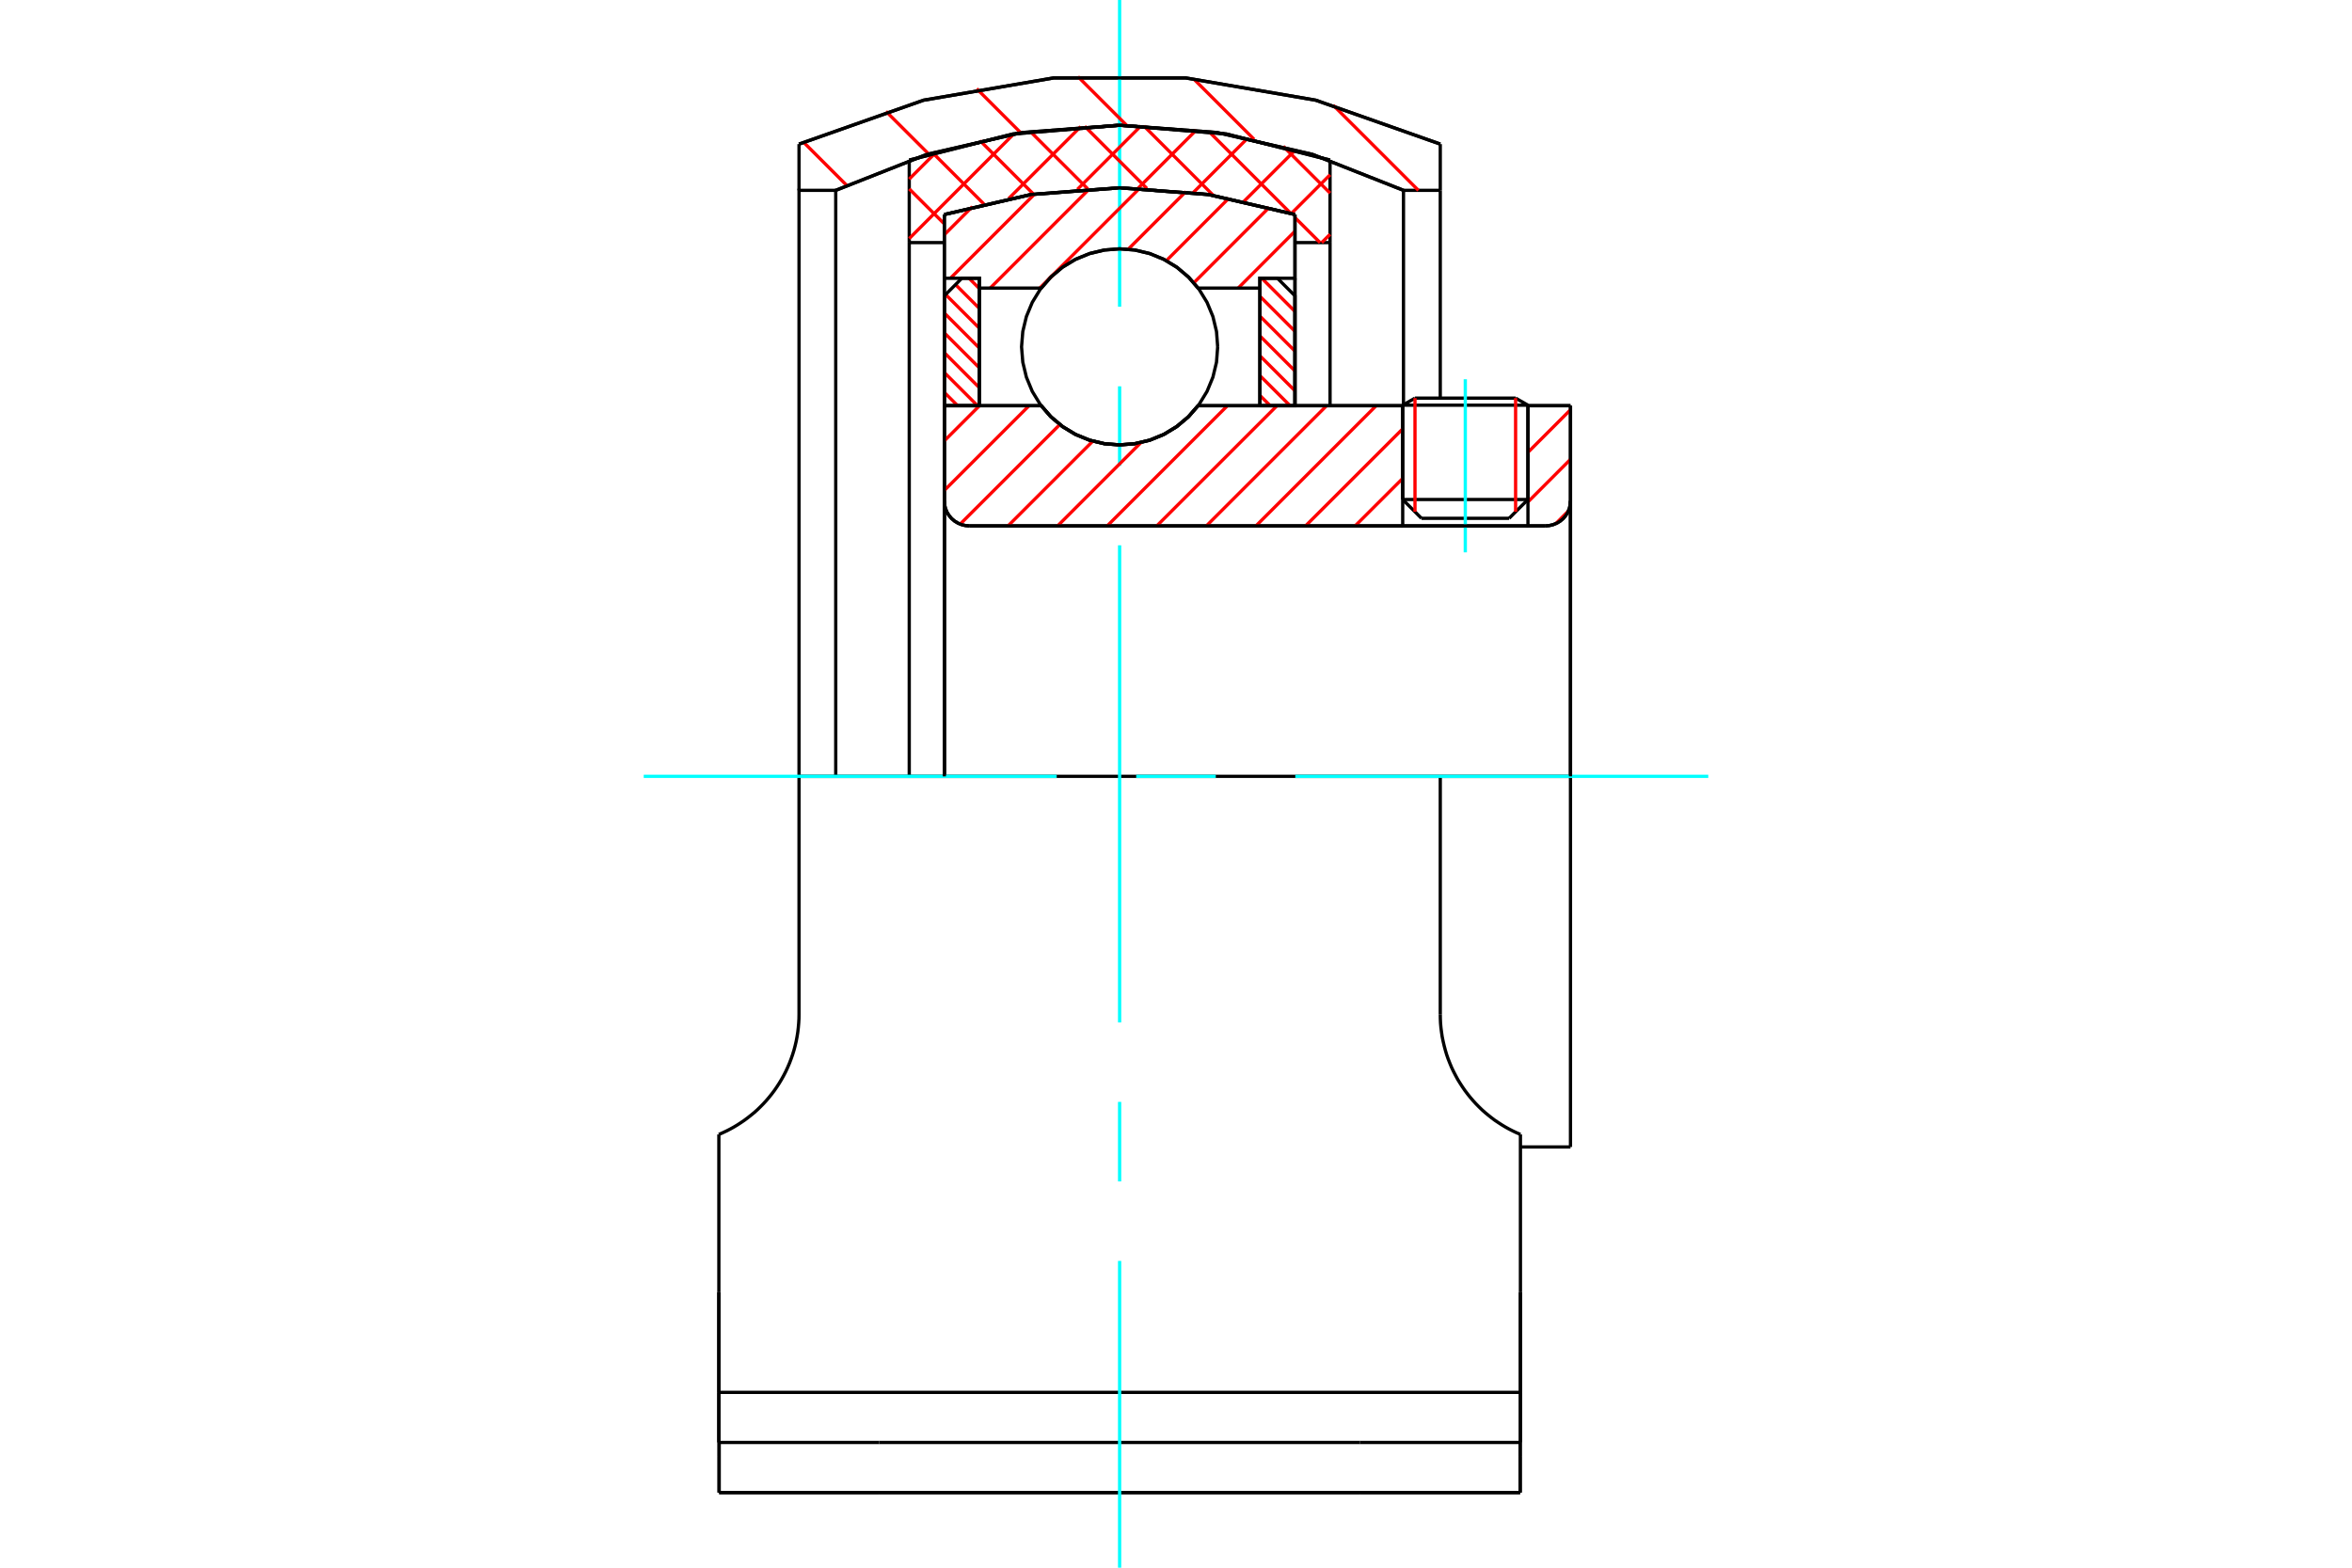 <?xml version="1.0" standalone="no"?>
<!DOCTYPE svg PUBLIC "-//W3C//DTD SVG 1.1//EN"
	"http://www.w3.org/Graphics/SVG/1.1/DTD/svg11.dtd">
<svg xmlns="http://www.w3.org/2000/svg" height="100%" width="100%" viewBox="0 0 36000 24000">
	<rect x="-1800" y="-1200" width="39600" height="26400" style="fill:#FFF"/>
	<g style="fill:none; fill-rule:evenodd" transform="matrix(1 0 0 1 0 0)">
		<g style="fill:none; stroke:#000; stroke-width:50; shape-rendering:geometricPrecision">
			<line x1="23387" y1="6203" x2="21470" y2="6203"/>
			<line x1="21658" y1="6095" x2="23198" y2="6095"/>
			<line x1="21470" y1="7647" x2="23387" y2="7647"/>
			<line x1="23099" y1="7935" x2="21757" y2="7935"/>
			<polyline points="23655,8051 23715,8046 23773,8032 23829,8009 23880,7978 23926,7939 23965,7893 23997,7842 24020,7786 24034,7728 24038,7668"/>
			<line x1="24038" y1="6211" x2="24038" y2="7668"/>
			<line x1="23387" y1="6211" x2="24038" y2="6211"/>
			<line x1="18338" y1="6211" x2="21470" y2="6211"/>
			<polyline points="15937,6211 16090,6385 16267,6533 16466,6653 16681,6740 16906,6793 17137,6811 17368,6793 17594,6740 17809,6653 18007,6533 18185,6385 18338,6211"/>
			<line x1="14454" y1="6211" x2="15937" y2="6211"/>
			<line x1="14454" y1="7668" x2="14454" y2="6211"/>
			<polyline points="14454,7668 14458,7728 14472,7786 14495,7842 14527,7893 14566,7939 14612,7978 14663,8009 14719,8032 14777,8046 14837,8051"/>
			<line x1="23655" y1="8051" x2="14837" y2="8051"/>
			<line x1="24038" y1="11885" x2="22045" y2="11885"/>
			<line x1="24038" y1="7668" x2="24038" y2="11885"/>
			<line x1="24038" y1="17559" x2="24038" y2="11885"/>
			<line x1="14454" y1="7668" x2="14454" y2="11885"/>
			<line x1="21658" y1="6095" x2="21470" y2="6203"/>
			<line x1="23387" y1="6203" x2="23198" y2="6095"/>
			<line x1="23099" y1="7935" x2="23387" y2="7647"/>
			<line x1="21470" y1="7647" x2="21757" y2="7935"/>
			<line x1="21470" y1="6203" x2="21470" y2="7647"/>
			<line x1="23387" y1="7647" x2="23387" y2="6203"/>
			<line x1="23272" y1="17559" x2="24038" y2="17559"/>
			<line x1="20818" y1="22083" x2="23272" y2="22083"/>
			<line x1="13457" y1="22083" x2="20818" y2="22083"/>
			<line x1="11003" y1="22083" x2="13457" y2="22083"/>
			<line x1="12230" y1="11885" x2="22045" y2="11885"/>
			<line x1="22045" y1="15527" x2="22045" y2="11885"/>
			<polyline points="23272,17367 23214,17342 23157,17315 23100,17286 23044,17255 22989,17222 22935,17187 22881,17151 22829,17112 22779,17072 22729,17031 22681,16988 22635,16943 22590,16897 22547,16850 22505,16801 22464,16750 22424,16697 22386,16642 22349,16585 22313,16527 22280,16466 22248,16404 22218,16341 22191,16276 22165,16210 22142,16144 22122,16076 22104,16008 22088,15939 22074,15870 22064,15801 22055,15732 22049,15663 22046,15595 22045,15527"/>
			<line x1="23272" y1="17367" x2="23272" y2="19783"/>
			<line x1="23272" y1="21316" x2="23272" y2="19783"/>
			<line x1="23272" y1="22083" x2="23272" y2="21316"/>
			<polyline points="12230,11885 12230,15527 12229,15595 12225,15663 12219,15732 12211,15801 12200,15870 12187,15939 12171,16008 12153,16076 12132,16144 12109,16210 12084,16276 12056,16341 12027,16404 11995,16466 11961,16527 11926,16585 11889,16642 11851,16697 11811,16750 11770,16801 11728,16850 11685,16897 11640,16943 11594,16988 11546,17031 11496,17072 11445,17112 11393,17151 11340,17187 11286,17222 11231,17255 11175,17286 11118,17315 11061,17342 11003,17367"/>
			<polyline points="23272,21316 20818,21316 13457,21316 11003,21316"/>
			<line x1="11003" y1="22083" x2="11003" y2="21316"/>
			<line x1="11003" y1="19783" x2="11003" y2="21316"/>
			<line x1="11003" y1="17367" x2="11003" y2="19783"/>
			<polyline points="21482,2914 20090,2364 18630,2029 17137,1917 15644,2029 14185,2364 12792,2914 12792,11885"/>
			<line x1="21482" y1="6211" x2="21482" y2="2914"/>
			<polyline points="23272,19783 23272,19936 23272,22083"/>
			<polyline points="11003,22083 11003,19936 11003,19783"/>
			<line x1="22045" y1="2914" x2="21482" y2="2914"/>
			<line x1="22045" y1="6095" x2="22045" y2="2914"/>
			<polyline points="12792,2914 12230,2914 12230,11885"/>
			<line x1="22045" y1="2206" x2="22045" y2="2914"/>
			<line x1="12230" y1="2914" x2="12230" y2="2206"/>
			<polyline points="22045,2206 20139,1534 18148,1193 16127,1193 14136,1534 12230,2206"/>
			<line x1="23268" y1="22850" x2="23268" y2="22083"/>
			<line x1="23268" y1="22302" x2="23268" y2="22079"/>
			<line x1="23268" y1="22850" x2="23268" y2="22302"/>
			<line x1="20818" y1="22850" x2="23268" y2="22850"/>
			<line x1="13457" y1="22850" x2="20818" y2="22850"/>
			<line x1="11007" y1="22850" x2="11007" y2="22083"/>
			<line x1="11007" y1="22850" x2="13457" y2="22850"/>
			<line x1="11007" y1="22302" x2="11007" y2="22850"/>
			<line x1="11007" y1="22079" x2="11007" y2="22302"/>
			<line x1="17137" y1="22850" x2="23268" y2="22850"/>
			<line x1="11007" y1="22850" x2="17137" y2="22850"/>
			<line x1="14454" y1="3714" x2="13917" y2="3714"/>
			<line x1="14454" y1="3284" x2="14454" y2="3714"/>
			<polyline points="19821,3284 18495,2978 17137,2875 15780,2978 14454,3284"/>
			<line x1="19821" y1="3714" x2="19821" y2="3284"/>
			<line x1="20358" y1="3714" x2="19821" y2="3714"/>
			<line x1="20358" y1="2451" x2="20358" y2="3714"/>
			<polyline points="20358,2451 18770,2051 17137,1917 15505,2051 13917,2451"/>
			<line x1="13917" y1="3714" x2="13917" y2="2451"/>
			<line x1="14454" y1="3714" x2="14454" y2="11885"/>
			<line x1="13917" y1="3714" x2="13917" y2="11885"/>
			<line x1="19821" y1="3714" x2="19821" y2="6211"/>
			<line x1="20358" y1="3714" x2="20358" y2="6211"/>
		</g>
		<g style="fill:none; stroke:#0FF; stroke-width:50; shape-rendering:geometricPrecision">
			<line x1="22428" y1="8456" x2="22428" y2="5806"/>
			<line x1="9853" y1="11885" x2="16174" y2="11885"/>
			<line x1="17391" y1="11885" x2="18609" y2="11885"/>
			<line x1="19826" y1="11885" x2="26147" y2="11885"/>
			<line x1="17137" y1="24000" x2="17137" y2="19304"/>
			<line x1="17137" y1="18086" x2="17137" y2="16869"/>
			<line x1="17137" y1="15652" x2="17137" y2="8348"/>
			<line x1="17137" y1="7131" x2="17137" y2="5914"/>
			<line x1="17137" y1="4696" x2="17137" y2="0"/>
		</g>
		<g style="fill:none; stroke:#F00; stroke-width:50; shape-rendering:geometricPrecision">
			<line x1="19641" y1="2240" x2="20358" y2="2956"/>
			<line x1="18502" y1="2012" x2="19757" y2="3267"/>
			<line x1="19821" y1="3331" x2="20205" y2="3714"/>
			<line x1="17508" y1="1928" x2="18574" y2="2994"/>
			<line x1="16602" y1="1933" x2="17555" y2="2886"/>
			<line x1="15773" y1="2016" x2="16650" y2="2892"/>
			<line x1="15000" y1="2153" x2="15821" y2="2974"/>
			<line x1="14275" y1="2339" x2="15059" y2="3123"/>
			<line x1="13917" y1="2892" x2="14454" y2="3428"/>
			<line x1="20358" y1="3587" x2="20230" y2="3714"/>
			<line x1="20358" y1="2676" x2="19765" y2="3269"/>
			<line x1="19833" y1="2290" x2="19040" y2="3083"/>
			<line x1="19099" y1="2113" x2="18263" y2="2949"/>
			<line x1="18310" y1="1991" x2="17418" y2="2884"/>
			<line x1="17464" y1="1926" x2="16491" y2="2899"/>
			<line x1="16542" y1="1938" x2="15440" y2="3039"/>
			<line x1="15516" y1="2052" x2="13917" y2="3652"/>
			<line x1="14335" y1="2323" x2="13917" y2="2741"/>
		</g>
		<g style="fill:none; stroke:#000; stroke-width:50; shape-rendering:geometricPrecision">
			<polyline points="20358,2451 18770,2051 17137,1917 15505,2051 13917,2451"/>
			<polyline points="19821,3284 18495,2978 17137,2875 15780,2978 14454,3284"/>
		</g>
		<g style="fill:none; stroke:#F00; stroke-width:50; shape-rendering:geometricPrecision">
			<line x1="20409" y1="1613" x2="21710" y2="2914"/>
			<line x1="18270" y1="1208" x2="19196" y2="2134"/>
			<line x1="16499" y1="1173" x2="17244" y2="1918"/>
			<line x1="14949" y1="1358" x2="15628" y2="2037"/>
			<line x1="13561" y1="1705" x2="14214" y2="2357"/>
			<line x1="12298" y1="2176" x2="12958" y2="2836"/>
		</g>
		<g style="fill:none; stroke:#000; stroke-width:50; shape-rendering:geometricPrecision">
			<polyline points="22045,2206 20139,1534 18148,1193 16127,1193 14136,1534 12230,2206"/>
			<polyline points="21482,2914 20090,2364 18630,2029 17137,1917 15644,2029 14185,2364 12792,2914"/>
		</g>
		<g style="fill:none; stroke:#F00; stroke-width:50; shape-rendering:geometricPrecision">
			<line x1="23198" y1="6095" x2="23198" y2="7835"/>
			<line x1="21658" y1="7835" x2="21658" y2="6095"/>
			<line x1="14454" y1="6007" x2="14658" y2="6211"/>
			<line x1="14454" y1="5703" x2="14962" y2="6211"/>
			<line x1="14454" y1="5399" x2="14990" y2="5936"/>
			<line x1="14454" y1="5096" x2="14990" y2="5632"/>
			<line x1="14454" y1="4792" x2="14990" y2="5329"/>
			<line x1="14474" y1="4509" x2="14990" y2="5025"/>
			<line x1="14626" y1="4357" x2="14990" y2="4722"/>
			<line x1="14833" y1="4260" x2="14990" y2="4418"/>
		</g>
		<g style="fill:none; stroke:#000; stroke-width:50; shape-rendering:geometricPrecision">
			<polyline points="14990,6211 14990,4260 14722,4260 14454,4529 14454,6211 14990,6211"/>
		</g>
		<g style="fill:none; stroke:#F00; stroke-width:50; shape-rendering:geometricPrecision">
			<line x1="19313" y1="4260" x2="19821" y2="4768"/>
			<line x1="19284" y1="4535" x2="19821" y2="5072"/>
			<line x1="19284" y1="4839" x2="19821" y2="5375"/>
			<line x1="19284" y1="5142" x2="19821" y2="5679"/>
			<line x1="19284" y1="5446" x2="19821" y2="5983"/>
			<line x1="19284" y1="5750" x2="19746" y2="6211"/>
			<line x1="19284" y1="6053" x2="19442" y2="6211"/>
		</g>
		<g style="fill:none; stroke:#000; stroke-width:50; shape-rendering:geometricPrecision">
			<polyline points="19284,6211 19284,4260 19553,4260 19821,4529 19821,6211 19284,6211"/>
			<polyline points="18638,5310 18620,5075 18565,4846 18475,4629 18352,4428 18199,4249 18020,4096 17819,3973 17601,3883 17372,3828 17137,3809 16903,3828 16674,3883 16456,3973 16255,4096 16076,4249 15923,4428 15800,4629 15710,4846 15655,5075 15636,5310 15655,5545 15710,5774 15800,5992 15923,6193 16076,6372 16255,6525 16456,6648 16674,6738 16903,6793 17137,6811 17372,6793 17601,6738 17819,6648 18020,6525 18199,6372 18352,6193 18475,5992 18565,5774 18620,5545 18638,5310"/>
		</g>
		<g style="fill:none; stroke:#F00; stroke-width:50; shape-rendering:geometricPrecision">
			<line x1="19821" y1="3540" x2="18952" y2="4410"/>
			<line x1="19427" y1="3175" x2="18273" y2="4329"/>
			<line x1="18809" y1="3034" x2="17852" y2="3991"/>
			<line x1="18151" y1="2933" x2="17268" y2="3816"/>
			<line x1="17441" y1="2884" x2="15915" y2="4410"/>
			<line x1="16674" y1="2891" x2="15156" y2="4410"/>
			<line x1="15835" y1="2972" x2="14547" y2="4260"/>
			<line x1="14883" y1="3164" x2="14454" y2="3594"/>
		</g>
		<g style="fill:none; stroke:#000; stroke-width:50; shape-rendering:geometricPrecision">
			<polyline points="14454,6211 14454,4260 14454,3284"/>
			<polyline points="19821,3284 18495,2978 17137,2875 15780,2978 14454,3284"/>
			<polyline points="19821,3284 19821,4260 19284,4260 19284,4410 19284,6211"/>
			<polyline points="19284,4410 18338,4410 18185,4236 18007,4087 17809,3968 17594,3880 17368,3827 17137,3809 16906,3827 16681,3880 16466,3968 16267,4087 16090,4236 15937,4410 14990,4410 14990,6211"/>
			<polyline points="14990,4410 14990,4260 14454,4260"/>
			<line x1="19821" y1="4260" x2="19821" y2="6211"/>
		</g>
		<g style="fill:none; stroke:#F00; stroke-width:50; shape-rendering:geometricPrecision">
			<line x1="24004" y1="7825" x2="23813" y2="8017"/>
			<line x1="24038" y1="7032" x2="23387" y2="7684"/>
			<line x1="24038" y1="6273" x2="23387" y2="6925"/>
			<line x1="21470" y1="7324" x2="20742" y2="8051"/>
			<line x1="21470" y1="6565" x2="19983" y2="8051"/>
			<line x1="21064" y1="6211" x2="19224" y2="8051"/>
			<line x1="20305" y1="6211" x2="18465" y2="8051"/>
			<line x1="19546" y1="6211" x2="17706" y2="8051"/>
			<line x1="18787" y1="6211" x2="16947" y2="8051"/>
			<line x1="17464" y1="6775" x2="16188" y2="8051"/>
			<line x1="16727" y1="6753" x2="15429" y2="8051"/>
			<line x1="16222" y1="6499" x2="14696" y2="8024"/>
			<line x1="15751" y1="6211" x2="14454" y2="7508"/>
			<line x1="14992" y1="6211" x2="14454" y2="6749"/>
		</g>
		<g style="fill:none; stroke:#000; stroke-width:50; shape-rendering:geometricPrecision">
			<line x1="24038" y1="11885" x2="24038" y2="6211"/>
			<polyline points="23655,8051 23715,8046 23773,8032 23829,8009 23880,7978 23926,7939 23965,7893 23997,7842 24020,7786 24034,7728 24038,7668"/>
			<polyline points="23655,8051 23387,8051 23387,6211"/>
			<polyline points="23387,8051 21470,8051 21470,6211"/>
			<line x1="21470" y1="8051" x2="14837" y2="8051"/>
			<polyline points="14454,7668 14458,7728 14472,7786 14495,7842 14527,7893 14566,7939 14612,7978 14663,8009 14719,8032 14777,8046 14837,8051"/>
			<polyline points="14454,7668 14454,6211 14990,6211 15937,6211 16090,6385 16267,6533 16466,6653 16681,6740 16906,6793 17137,6811 17368,6793 17594,6740 17809,6653 18007,6533 18185,6385 18338,6211 21470,6211"/>
			<line x1="23387" y1="6211" x2="24038" y2="6211"/>
			<line x1="14454" y1="11885" x2="14454" y2="7668"/>
		</g>
	</g>
</svg>
